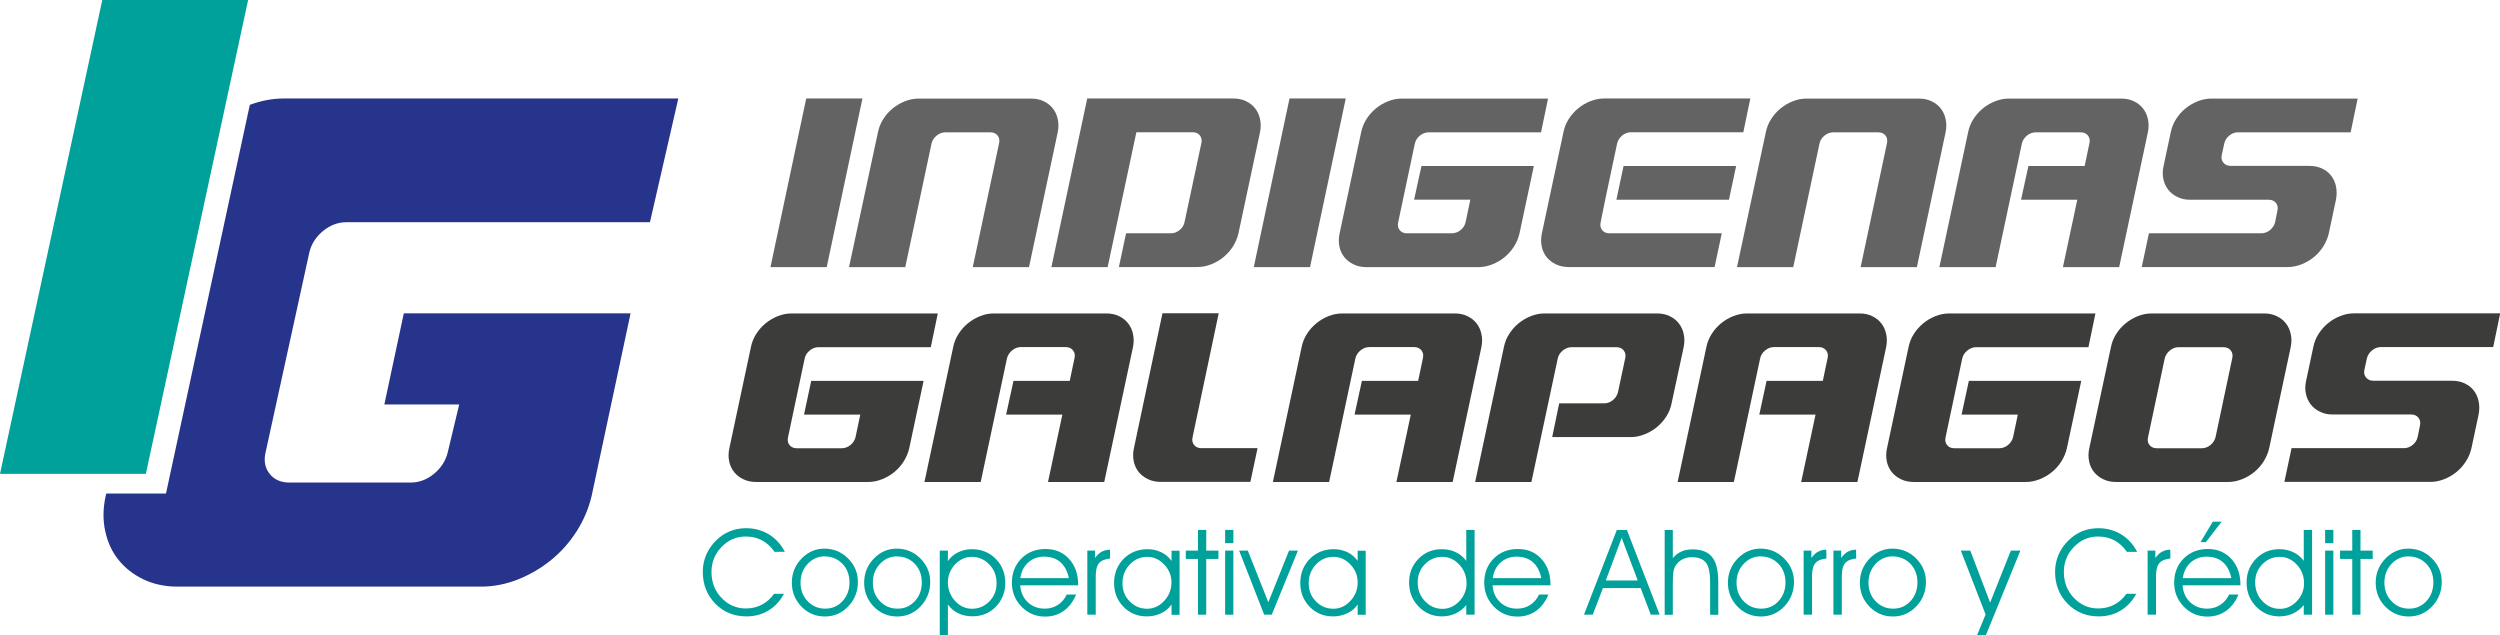 <?xml version="1.0" encoding="UTF-8"?> <svg xmlns="http://www.w3.org/2000/svg" xmlns:xlink="http://www.w3.org/1999/xlink" version="1.1" id="Capa_1" x="0px" y="0px" viewBox="0 0 264.48 67.23" style="enable-background:new 0 0 264.48 67.23;" xml:space="preserve"> <style type="text/css"> .st0{fill:#27348B;} .st1{fill:#00A19A;} .st2{fill:#646363;} .st3{fill:#3C3C3B;} </style> <g> <g> <path class="st0" d="M32.72,26.73c0.21-0.9,0.69-1.66,1.44-2.28c0.75-0.62,1.58-0.94,2.48-0.94h32.12l3-13.09H30 c-1.21,0-2.4,0.24-3.57,0.67l-8.87,41.12h-6.32l-0.05,0.21c-0.3,1.33-0.32,2.58-0.06,3.76c0.25,1.18,0.72,2.2,1.41,3.05 c0.68,0.86,1.56,1.54,2.63,2.06c1.07,0.51,2.27,0.77,3.6,0.77H50.9c1.33,0,2.64-0.26,3.92-0.77c1.29-0.52,2.45-1.2,3.5-2.06 c1.05-0.85,1.95-1.87,2.7-3.05c0.75-1.18,1.27-2.43,1.58-3.76l4.11-19.27H42.72l-2.06,9.64h7.92l-1.21,5.05 c-0.22,0.9-0.7,1.66-1.45,2.28c-0.75,0.62-1.57,0.93-2.47,0.93H30.61c-0.9,0-1.6-0.31-2.09-0.93c-0.49-0.62-0.63-1.38-0.42-2.28 L32.72,26.73z"></path> <g> <g> <path class="st1" d="M10.82,0h15.43L15.43,50.13H0L10.82,0z"></path> </g> </g> </g> <g> <g> <path class="st2" d="M85.29,10.42h5.95l-3.78,17.84h-5.95L85.29,10.42z"></path> <path class="st2" d="M92.88,13.99c0.1-0.49,0.28-0.95,0.56-1.39c0.28-0.44,0.61-0.81,1-1.13c0.39-0.32,0.82-0.57,1.3-0.76 c0.48-0.19,0.96-0.28,1.45-0.28h11.89c0.49,0,0.94,0.09,1.33,0.28c0.4,0.19,0.72,0.44,0.97,0.76c0.25,0.32,0.43,0.69,0.52,1.13 c0.1,0.44,0.1,0.9,0,1.39l-3.04,14.27h-5.95l2.78-13.08c0.08-0.33,0.03-0.61-0.15-0.84c-0.18-0.23-0.44-0.34-0.77-0.34h-4.76 c-0.33,0-0.64,0.12-0.92,0.34c-0.28,0.23-0.46,0.51-0.54,0.84l-2.78,13.08h-5.95L92.88,13.99z"></path> <path class="st2" d="M115.02,10.42h15.46c0.49,0,0.94,0.09,1.33,0.28c0.4,0.19,0.72,0.44,0.97,0.76 c0.25,0.32,0.43,0.69,0.52,1.13c0.1,0.44,0.1,0.9,0,1.39l-2.28,10.7c-0.11,0.49-0.31,0.96-0.58,1.39c-0.28,0.44-0.61,0.81-1,1.13 c-0.39,0.32-0.82,0.57-1.3,0.76c-0.48,0.19-0.96,0.29-1.45,0.29h-8.32l0.76-3.57h4.76c0.32,0,0.61-0.11,0.89-0.33 c0.28-0.22,0.46-0.5,0.53-0.83l1.78-8.35c0.08-0.33,0.03-0.61-0.15-0.84c-0.18-0.23-0.44-0.34-0.77-0.34h-5.95l-3.04,14.27h-5.95 L115.02,10.42z"></path> <path class="st2" d="M136.42,10.42h5.95l-3.78,17.84h-5.95L136.42,10.42z"></path> <path class="st2" d="M150.38,17.56h11.89l-1.52,7.13c-0.11,0.49-0.31,0.96-0.58,1.39c-0.28,0.44-0.61,0.81-1,1.13 c-0.39,0.32-0.82,0.57-1.3,0.76c-0.48,0.19-0.96,0.29-1.45,0.29h-11.89c-0.49,0-0.94-0.1-1.33-0.29 c-0.4-0.19-0.72-0.44-0.98-0.76c-0.25-0.32-0.43-0.69-0.52-1.13c-0.09-0.44-0.09-0.9,0.02-1.39l2.28-10.7 c0.1-0.49,0.28-0.95,0.56-1.39c0.28-0.44,0.61-0.81,1-1.13c0.39-0.32,0.82-0.57,1.3-0.76c0.47-0.19,0.96-0.28,1.45-0.28h15.46 l-0.74,3.57h-11.89c-0.33,0-0.64,0.12-0.92,0.34c-0.28,0.23-0.46,0.51-0.54,0.84l-1.76,8.32c-0.08,0.33-0.03,0.61,0.15,0.84 c0.18,0.23,0.44,0.34,0.77,0.34h4.76c0.33,0,0.64-0.11,0.92-0.34c0.28-0.23,0.46-0.51,0.53-0.84l0.5-2.38h-5.95L150.38,17.56z"></path> <path class="st2" d="M169.34,23.5c-0.08,0.33-0.03,0.61,0.15,0.84c0.18,0.23,0.44,0.34,0.77,0.34h11.89l-0.76,3.57h-15.46 c-0.49,0-0.94-0.1-1.33-0.29c-0.4-0.19-0.72-0.44-0.98-0.76c-0.25-0.32-0.43-0.69-0.52-1.13c-0.09-0.44-0.09-0.9,0.02-1.39 l2.28-10.7c0.1-0.49,0.28-0.95,0.56-1.39c0.28-0.44,0.61-0.81,1-1.13c0.39-0.32,0.82-0.57,1.3-0.76 c0.47-0.19,0.96-0.28,1.45-0.28h15.46l-0.74,3.57h-11.89c-0.33,0-0.64,0.12-0.92,0.34c-0.28,0.23-0.46,0.51-0.54,0.84l-1.26,5.95 L169.34,23.5z M171,21.13l0.76-3.57h11.91l-0.76,3.57H171z"></path> <path class="st2" d="M186.81,13.99c0.1-0.49,0.28-0.95,0.56-1.39c0.28-0.44,0.61-0.81,1-1.13c0.39-0.32,0.82-0.57,1.3-0.76 c0.48-0.19,0.96-0.28,1.45-0.28h11.89c0.49,0,0.94,0.09,1.33,0.28c0.4,0.19,0.72,0.44,0.97,0.76c0.25,0.32,0.43,0.69,0.52,1.13 c0.1,0.44,0.1,0.9,0,1.39l-3.04,14.27h-5.95l2.78-13.08c0.08-0.33,0.03-0.61-0.15-0.84c-0.18-0.23-0.44-0.34-0.77-0.34h-4.76 c-0.33,0-0.64,0.12-0.92,0.34c-0.28,0.23-0.46,0.51-0.53,0.84l-2.78,13.08h-5.95L186.81,13.99z"></path> <path class="st2" d="M214.59,17.56h5.95l0.5-2.38c0.08-0.33,0.03-0.61-0.15-0.84c-0.18-0.23-0.44-0.34-0.77-0.34h-4.76 c-0.33,0-0.64,0.12-0.92,0.34c-0.28,0.23-0.46,0.51-0.54,0.84l-2.78,13.08h-5.95l3.04-14.27c0.1-0.49,0.28-0.95,0.56-1.39 c0.28-0.44,0.61-0.81,1-1.13c0.39-0.32,0.82-0.57,1.3-0.76c0.48-0.19,0.96-0.28,1.45-0.28h11.89c0.49,0,0.94,0.09,1.33,0.28 c0.4,0.19,0.72,0.44,0.97,0.76c0.25,0.32,0.43,0.69,0.52,1.13c0.1,0.44,0.1,0.9,0,1.39l-3.04,14.27h-5.95l1.52-7.13h-5.95 L214.59,17.56z"></path> <path class="st2" d="M235.84,14.34c-0.28,0.23-0.46,0.51-0.53,0.84l-0.26,1.19c-0.08,0.33-0.02,0.61,0.17,0.84 c0.19,0.23,0.45,0.34,0.79,0.34h8.32c0.49,0,0.93,0.09,1.33,0.28c0.4,0.19,0.72,0.44,0.96,0.76c0.25,0.32,0.42,0.69,0.51,1.13 c0.09,0.44,0.09,0.9,0,1.39l-0.76,3.57c-0.11,0.49-0.31,0.96-0.58,1.39c-0.28,0.44-0.61,0.81-1,1.13 c-0.39,0.32-0.82,0.57-1.3,0.76c-0.48,0.19-0.96,0.29-1.45,0.29h-15.46l0.76-3.57h11.89c0.33,0,0.64-0.11,0.92-0.34 c0.28-0.23,0.46-0.51,0.54-0.84l0.24-1.19c0.08-0.33,0.03-0.61-0.15-0.84c-0.18-0.23-0.44-0.34-0.77-0.34h-8.32 c-0.49,0-0.94-0.09-1.33-0.29c-0.4-0.19-0.72-0.44-0.97-0.76c-0.25-0.32-0.43-0.69-0.52-1.13c-0.1-0.44-0.09-0.9,0.02-1.39 l0.76-3.57c0.1-0.49,0.28-0.95,0.56-1.39c0.28-0.44,0.61-0.81,1-1.13c0.39-0.32,0.82-0.57,1.3-0.76 c0.47-0.19,0.96-0.28,1.45-0.28h15.46l-0.74,3.57h-11.89C236.42,13.99,236.12,14.11,235.84,14.34z"></path> </g> <g> <path class="st3" d="M85.82,40.29h11.89l-1.52,7.13c-0.11,0.49-0.31,0.95-0.58,1.39c-0.28,0.44-0.61,0.81-1,1.13 c-0.39,0.32-0.82,0.57-1.3,0.76c-0.48,0.19-0.96,0.29-1.45,0.29H79.97c-0.49,0-0.94-0.1-1.33-0.29c-0.4-0.19-0.72-0.44-0.98-0.76 c-0.25-0.32-0.43-0.69-0.52-1.13c-0.09-0.44-0.09-0.9,0.02-1.39l2.28-10.7c0.1-0.49,0.28-0.96,0.56-1.39 c0.28-0.44,0.61-0.81,1-1.13c0.39-0.32,0.82-0.57,1.3-0.76c0.48-0.19,0.96-0.28,1.45-0.28h15.46l-0.74,3.57H86.58 c-0.33,0-0.64,0.12-0.92,0.35c-0.28,0.23-0.46,0.51-0.53,0.84l-1.76,8.32c-0.08,0.33-0.03,0.61,0.15,0.84 c0.18,0.23,0.44,0.34,0.77,0.34h4.76c0.33,0,0.64-0.11,0.92-0.34c0.28-0.23,0.46-0.51,0.54-0.84l0.5-2.38h-5.95L85.82,40.29z"></path> <path class="st3" d="M107.22,40.29h5.95l0.5-2.38c0.08-0.33,0.03-0.61-0.15-0.84c-0.18-0.23-0.44-0.35-0.77-0.35h-4.76 c-0.33,0-0.64,0.12-0.92,0.35c-0.28,0.23-0.46,0.51-0.54,0.84l-2.78,13.08H97.8l3.04-14.27c0.1-0.49,0.28-0.96,0.56-1.39 c0.28-0.44,0.61-0.81,1-1.13c0.39-0.32,0.82-0.57,1.3-0.76c0.47-0.19,0.96-0.28,1.45-0.28h11.89c0.49,0,0.94,0.09,1.33,0.28 c0.4,0.19,0.72,0.44,0.97,0.76c0.25,0.32,0.43,0.69,0.52,1.13c0.1,0.44,0.1,0.9,0,1.39l-3.04,14.27h-5.95l1.52-7.13h-5.95 L107.22,40.29z"></path> <path class="st3" d="M126.17,46.23c-0.08,0.33-0.03,0.61,0.15,0.84c0.18,0.23,0.44,0.34,0.77,0.34h5.95l-0.76,3.57h-9.51 c-0.49,0-0.94-0.1-1.33-0.29c-0.4-0.19-0.72-0.44-0.98-0.76c-0.25-0.32-0.43-0.69-0.52-1.13c-0.09-0.44-0.09-0.9,0.02-1.39 l3.02-14.27h5.95L126.17,46.23z"></path> <path class="st3" d="M144.08,40.29h5.95l0.5-2.38c0.08-0.33,0.03-0.61-0.15-0.84c-0.18-0.23-0.44-0.35-0.77-0.35h-4.76 c-0.33,0-0.64,0.12-0.92,0.35c-0.28,0.23-0.46,0.51-0.54,0.84l-2.78,13.08h-5.95l3.04-14.27c0.1-0.49,0.28-0.96,0.56-1.39 c0.28-0.44,0.61-0.81,1-1.13c0.39-0.32,0.82-0.57,1.3-0.76c0.48-0.19,0.96-0.28,1.45-0.28h11.89c0.49,0,0.94,0.09,1.33,0.28 c0.4,0.19,0.72,0.44,0.97,0.76c0.25,0.32,0.43,0.69,0.52,1.13c0.1,0.44,0.1,0.9,0,1.39l-3.04,14.27h-5.95l1.52-7.13h-5.95 L144.08,40.29z"></path> <path class="st3" d="M162.01,50.99h-5.95l3.04-14.27c0.1-0.49,0.28-0.96,0.56-1.39c0.28-0.44,0.61-0.81,1-1.13 c0.39-0.32,0.82-0.57,1.3-0.76c0.48-0.19,0.96-0.28,1.45-0.28h11.89c0.49,0,0.94,0.09,1.33,0.28c0.4,0.19,0.72,0.44,0.97,0.76 c0.25,0.32,0.43,0.69,0.52,1.13c0.1,0.44,0.1,0.9,0,1.39l-1.28,5.95c-0.09,0.49-0.28,0.96-0.56,1.39c-0.28,0.44-0.61,0.81-1,1.13 c-0.39,0.32-0.82,0.57-1.3,0.76c-0.48,0.19-0.96,0.29-1.45,0.29h-8.32l0.74-3.57h4.76c0.33,0,0.64-0.11,0.92-0.34 c0.28-0.23,0.46-0.51,0.54-0.84l0.76-3.57c0.08-0.33,0.03-0.61-0.15-0.84c-0.18-0.23-0.44-0.35-0.77-0.35h-4.76 c-0.33,0-0.64,0.12-0.92,0.35c-0.28,0.23-0.46,0.51-0.53,0.84L162.01,50.99z"></path> <path class="st3" d="M186.89,40.29h5.95l0.5-2.38c0.08-0.33,0.03-0.61-0.15-0.84c-0.18-0.23-0.44-0.35-0.77-0.35h-4.76 c-0.33,0-0.64,0.12-0.92,0.35c-0.28,0.23-0.46,0.51-0.53,0.84l-2.78,13.08h-5.95l3.04-14.27c0.1-0.49,0.28-0.96,0.56-1.39 c0.28-0.44,0.61-0.81,1-1.13c0.39-0.32,0.82-0.57,1.3-0.76c0.48-0.19,0.96-0.28,1.45-0.28h11.89c0.49,0,0.94,0.09,1.33,0.28 c0.4,0.19,0.72,0.44,0.97,0.76c0.25,0.32,0.43,0.69,0.52,1.13c0.1,0.44,0.1,0.9,0,1.39l-3.04,14.27h-5.95l1.52-7.13h-5.95 L186.89,40.29z"></path> <path class="st3" d="M208.29,40.29h11.89l-1.52,7.13c-0.11,0.49-0.31,0.95-0.58,1.39c-0.28,0.44-0.61,0.81-1,1.13 c-0.39,0.32-0.82,0.57-1.3,0.76c-0.48,0.19-0.96,0.29-1.45,0.29h-11.89c-0.49,0-0.94-0.1-1.33-0.29 c-0.4-0.19-0.72-0.44-0.98-0.76c-0.25-0.32-0.43-0.69-0.52-1.13c-0.09-0.44-0.09-0.9,0.02-1.39l2.28-10.7 c0.1-0.49,0.28-0.96,0.56-1.39c0.28-0.44,0.61-0.81,1-1.13c0.39-0.32,0.82-0.57,1.3-0.76c0.48-0.19,0.96-0.28,1.45-0.28h15.46 l-0.74,3.57h-11.89c-0.33,0-0.64,0.12-0.92,0.35c-0.28,0.23-0.46,0.51-0.54,0.84l-1.76,8.32c-0.08,0.33-0.03,0.61,0.15,0.84 c0.18,0.23,0.44,0.34,0.77,0.34h4.76c0.33,0,0.64-0.11,0.92-0.34c0.28-0.23,0.46-0.51,0.54-0.84l0.5-2.38h-5.95L208.29,40.29z"></path> <path class="st3" d="M223.32,36.72c0.1-0.49,0.28-0.96,0.56-1.39c0.28-0.44,0.61-0.81,1-1.13c0.39-0.32,0.82-0.57,1.3-0.76 c0.47-0.19,0.96-0.28,1.45-0.28h11.89c0.49,0,0.94,0.09,1.33,0.28c0.4,0.19,0.72,0.44,0.97,0.76c0.25,0.32,0.43,0.69,0.52,1.13 c0.1,0.44,0.1,0.9,0,1.39l-2.28,10.7c-0.11,0.49-0.31,0.95-0.58,1.39c-0.28,0.44-0.61,0.81-1,1.13c-0.39,0.32-0.82,0.57-1.3,0.76 c-0.48,0.19-0.96,0.29-1.45,0.29h-11.89c-0.49,0-0.94-0.1-1.33-0.29c-0.4-0.19-0.72-0.44-0.98-0.76 c-0.25-0.32-0.43-0.69-0.52-1.13c-0.09-0.44-0.09-0.9,0.02-1.39L223.32,36.72z M227.4,47.08c0.18,0.23,0.44,0.34,0.77,0.34h4.76 c0.33,0,0.64-0.11,0.92-0.34c0.28-0.23,0.46-0.51,0.54-0.84l1.76-8.32c0.08-0.33,0.03-0.61-0.15-0.84 c-0.18-0.23-0.44-0.35-0.77-0.35h-4.76c-0.33,0-0.64,0.12-0.92,0.35c-0.28,0.23-0.46,0.51-0.54,0.84l-1.76,8.32 C227.16,46.57,227.22,46.85,227.4,47.08z"></path> <path class="st3" d="M250.94,37.07c-0.28,0.23-0.46,0.51-0.54,0.84l-0.26,1.19c-0.08,0.33-0.02,0.61,0.17,0.84 c0.19,0.23,0.45,0.34,0.79,0.34h8.32c0.49,0,0.93,0.09,1.33,0.28c0.4,0.19,0.72,0.44,0.96,0.76c0.25,0.32,0.42,0.69,0.51,1.13 c0.09,0.44,0.09,0.9,0,1.39l-0.76,3.57c-0.11,0.49-0.3,0.95-0.58,1.39c-0.28,0.44-0.61,0.81-1,1.13 c-0.39,0.32-0.82,0.57-1.3,0.76c-0.48,0.19-0.96,0.29-1.45,0.29h-15.46l0.76-3.57h11.89c0.33,0,0.64-0.11,0.92-0.34 c0.28-0.23,0.46-0.51,0.53-0.84l0.24-1.19c0.08-0.33,0.03-0.61-0.15-0.84c-0.18-0.23-0.44-0.35-0.77-0.35h-8.32 c-0.49,0-0.94-0.09-1.33-0.29c-0.4-0.19-0.72-0.44-0.97-0.76c-0.25-0.32-0.43-0.69-0.52-1.13c-0.1-0.44-0.09-0.9,0.02-1.39 l0.76-3.57c0.1-0.49,0.28-0.96,0.56-1.39c0.28-0.44,0.61-0.81,1-1.13c0.39-0.32,0.82-0.57,1.3-0.76 c0.47-0.19,0.96-0.28,1.45-0.28h15.46l-0.74,3.57h-11.89C251.52,36.72,251.22,36.84,250.94,37.07z"></path> </g> <g> <path class="st1" d="M81.94,58.38c-0.4-0.56-0.85-0.97-1.35-1.23c-0.5-0.26-1.06-0.39-1.7-0.39c-1,0-1.85,0.37-2.56,1.11 c-0.71,0.74-1.06,1.62-1.06,2.64c0,1.08,0.35,2,1.06,2.74c0.71,0.74,1.56,1.12,2.57,1.12c0.62,0,1.18-0.13,1.68-0.39 c0.5-0.26,0.94-0.64,1.31-1.16h1.05c-0.41,0.76-0.96,1.36-1.65,1.77c-0.69,0.42-1.47,0.62-2.32,0.62c-1.32,0-2.42-0.45-3.3-1.35 c-0.88-0.9-1.32-2.02-1.32-3.37c0-0.63,0.12-1.22,0.36-1.79c0.24-0.56,0.59-1.07,1.05-1.52c0.43-0.43,0.91-0.75,1.44-0.97 c0.53-0.22,1.11-0.33,1.73-0.33c0.89,0,1.69,0.22,2.41,0.65c0.71,0.44,1.28,1.05,1.69,1.85H81.94z"></path> <path class="st1" d="M83.77,61.65c0-0.99,0.34-1.84,1.02-2.55c0.68-0.7,1.49-1.06,2.42-1.06c0.98,0,1.82,0.35,2.51,1.04 c0.69,0.69,1.04,1.52,1.04,2.48c0,1.01-0.34,1.87-1.02,2.59c-0.68,0.71-1.5,1.07-2.47,1.07c-0.98,0-1.81-0.35-2.49-1.05 C84.12,63.48,83.77,62.63,83.77,61.65z M84.69,61.64c0,0.78,0.25,1.44,0.75,1.96c0.5,0.53,1.12,0.79,1.86,0.79 c0.73,0,1.34-0.26,1.83-0.79c0.49-0.53,0.74-1.19,0.74-1.98c0-0.8-0.25-1.46-0.75-1.98c-0.5-0.51-1.13-0.78-1.9-0.78 c-0.69,0-1.28,0.27-1.78,0.8C84.93,60.2,84.69,60.86,84.69,61.64z"></path> <path class="st1" d="M91.42,61.65c0-0.99,0.34-1.84,1.02-2.55c0.68-0.7,1.49-1.06,2.42-1.06c0.98,0,1.82,0.35,2.51,1.04 c0.69,0.69,1.04,1.52,1.04,2.48c0,1.01-0.34,1.87-1.02,2.59c-0.68,0.71-1.5,1.07-2.47,1.07c-0.98,0-1.81-0.35-2.49-1.05 C91.77,63.48,91.42,62.63,91.42,61.65z M92.34,61.64c0,0.78,0.25,1.44,0.75,1.96c0.5,0.53,1.12,0.79,1.86,0.79 c0.73,0,1.34-0.26,1.83-0.79c0.49-0.53,0.74-1.19,0.74-1.98c0-0.8-0.25-1.46-0.75-1.98c-0.5-0.51-1.13-0.78-1.9-0.78 c-0.69,0-1.28,0.27-1.78,0.8C92.58,60.2,92.34,60.86,92.34,61.64z"></path> <path class="st1" d="M99.42,58.25h0.86v1.11c0.25-0.38,0.6-0.69,1.06-0.92c0.46-0.23,0.94-0.34,1.46-0.34 c1.02,0,1.87,0.34,2.54,1.02c0.67,0.68,1.01,1.53,1.01,2.55c0,0.99-0.33,1.83-0.99,2.51c-0.66,0.68-1.49,1.02-2.49,1.02 c-0.55,0-1.05-0.11-1.49-0.32c-0.44-0.21-0.81-0.52-1.1-0.93v0.47v1.01v1.79h-0.86V58.25z M100.28,61.6 c0,0.77,0.26,1.43,0.76,1.98c0.51,0.55,1.11,0.82,1.8,0.82c0.71,0,1.32-0.26,1.83-0.78c0.51-0.52,0.76-1.16,0.76-1.91 c0-0.79-0.25-1.46-0.77-1.99c-0.51-0.54-1.13-0.81-1.86-0.81c-0.67,0-1.26,0.27-1.77,0.81C100.53,60.26,100.28,60.89,100.28,61.6 z"></path> <path class="st1" d="M114.05,61.92h-6.12c0.05,0.74,0.32,1.33,0.8,1.79c0.48,0.45,1.08,0.68,1.8,0.68c0.51,0,0.97-0.13,1.38-0.39 c0.41-0.27,0.72-0.63,0.94-1.1h0.99c-0.31,0.75-0.75,1.33-1.31,1.73c-0.57,0.4-1.22,0.6-1.96,0.6c-0.99,0-1.82-0.35-2.5-1.05 c-0.68-0.7-1.02-1.55-1.02-2.53c0-1.03,0.33-1.88,1-2.56c0.67-0.67,1.52-1.01,2.56-1.01c1.02,0,1.85,0.35,2.49,1.05 c0.64,0.7,0.96,1.61,0.96,2.74V61.92z M113.08,61.16c-0.16-0.75-0.47-1.32-0.91-1.7c-0.44-0.38-1.01-0.57-1.72-0.57 c-0.66,0-1.22,0.21-1.67,0.61c-0.46,0.41-0.74,0.96-0.84,1.66H113.08z"></path> <path class="st1" d="M115.91,65.03h-0.88v-6.78h0.82v0.78c0.21-0.3,0.45-0.52,0.7-0.66c0.25-0.14,0.55-0.21,0.88-0.22l0.01,0.94 c-0.55,0.05-0.94,0.21-1.17,0.49c-0.24,0.28-0.35,0.73-0.35,1.35V65.03z"></path> <path class="st1" d="M123.93,63.96c-0.27,0.39-0.64,0.7-1.1,0.92c-0.46,0.22-0.96,0.33-1.5,0.33c-0.99,0-1.82-0.34-2.48-1.02 c-0.66-0.68-0.99-1.52-0.99-2.52c0-1.01,0.34-1.86,1.01-2.55c0.68-0.68,1.52-1.02,2.54-1.02c0.52,0,1,0.11,1.44,0.32 c0.44,0.21,0.8,0.52,1.09,0.92v-1.08h0.85v6.78h-0.85V63.96z M123.93,61.6c0-0.72-0.26-1.35-0.77-1.88 c-0.51-0.54-1.11-0.81-1.78-0.81c-0.73,0-1.35,0.27-1.86,0.81c-0.51,0.53-0.77,1.2-0.77,1.99c0,0.76,0.25,1.39,0.76,1.91 c0.51,0.52,1.12,0.78,1.84,0.78c0.69,0,1.29-0.27,1.8-0.82C123.67,63.03,123.93,62.37,123.93,61.6z"></path> <path class="st1" d="M126.74,65.03v-5.9h-1.29v-0.88h1.29v-2.19h0.87v2.19h1.29v0.88h-1.29v5.9H126.74z"></path> <path class="st1" d="M130.48,57.46h-0.87v-1.4h0.87V57.46z M129.61,65.03v-6.78h0.87v6.78H129.61z"></path> <path class="st1" d="M134.54,65.03h-0.8l-2.65-6.78h0.92l2.17,5.47l2.19-5.47h0.94L134.54,65.03z"></path> <path class="st1" d="M143.63,63.96c-0.27,0.39-0.64,0.7-1.1,0.92c-0.46,0.22-0.96,0.33-1.5,0.33c-0.99,0-1.82-0.34-2.48-1.02 c-0.66-0.68-0.99-1.52-0.99-2.52c0-1.01,0.34-1.86,1.01-2.55c0.68-0.68,1.52-1.02,2.54-1.02c0.52,0,1,0.11,1.44,0.32 c0.44,0.21,0.8,0.52,1.08,0.92v-1.08h0.85v6.78h-0.85V63.96z M143.63,61.6c0-0.72-0.26-1.35-0.77-1.88 c-0.51-0.54-1.11-0.81-1.78-0.81c-0.73,0-1.35,0.27-1.86,0.81c-0.51,0.53-0.77,1.2-0.77,1.99c0,0.76,0.25,1.39,0.76,1.91 c0.51,0.52,1.12,0.78,1.84,0.78c0.69,0,1.29-0.27,1.8-0.82C143.38,63.03,143.63,62.37,143.63,61.6z"></path> <path class="st1" d="M155.12,59.33v-1.51v-1.76H156v8.97h-0.88v-1.02c-0.3,0.38-0.68,0.67-1.13,0.89 c-0.45,0.21-0.93,0.31-1.44,0.31c-0.98,0-1.8-0.35-2.47-1.04c-0.67-0.69-1.01-1.53-1.01-2.54c0-0.99,0.33-1.83,0.99-2.51 c0.66-0.68,1.49-1.02,2.48-1.02c0.53,0,1.02,0.1,1.46,0.31C154.45,58.63,154.82,58.93,155.12,59.33z M155.15,61.71 c0-0.77-0.26-1.43-0.77-1.98c-0.51-0.55-1.11-0.82-1.8-0.82c-0.71,0-1.33,0.26-1.84,0.78c-0.51,0.52-0.76,1.15-0.76,1.91 c0,0.79,0.25,1.46,0.77,2c0.51,0.54,1.13,0.81,1.86,0.81c0.67,0,1.26-0.27,1.78-0.81C154.89,63.06,155.15,62.43,155.15,61.71z"></path> <path class="st1" d="M164.02,61.92h-6.12c0.05,0.74,0.32,1.33,0.8,1.79c0.48,0.45,1.08,0.68,1.8,0.68c0.51,0,0.97-0.13,1.38-0.39 c0.41-0.27,0.72-0.63,0.94-1.1h0.99c-0.31,0.75-0.75,1.33-1.31,1.73c-0.57,0.4-1.22,0.6-1.96,0.6c-0.99,0-1.82-0.35-2.5-1.05 c-0.68-0.7-1.02-1.55-1.02-2.53c0-1.03,0.33-1.88,1-2.56c0.67-0.67,1.52-1.01,2.56-1.01c1.02,0,1.85,0.35,2.49,1.05 c0.64,0.7,0.96,1.61,0.96,2.74V61.92z M163.06,61.16c-0.16-0.75-0.47-1.32-0.91-1.7c-0.44-0.38-1.01-0.57-1.72-0.57 c-0.66,0-1.21,0.21-1.67,0.61c-0.46,0.41-0.74,0.96-0.84,1.66H163.06z"></path> <path class="st1" d="M168.5,65.03h-0.93l3.48-8.97h1.06l3.47,8.97h-0.94l-1.07-2.82h-3.99L168.5,65.03z M173.26,61.41l-1.7-4.51 l-1.68,4.51H173.26z"></path> <path class="st1" d="M176.11,56.06h0.86v2.99c0.25-0.31,0.55-0.54,0.9-0.7c0.35-0.16,0.75-0.23,1.18-0.23 c0.95,0,1.65,0.27,2.08,0.82c0.44,0.54,0.65,1.43,0.65,2.65v3.45h-0.86v-3.46c0-0.98-0.15-1.67-0.44-2.05 c-0.3-0.38-0.79-0.58-1.48-0.58c-0.39,0-0.74,0.08-1.04,0.24c-0.3,0.16-0.53,0.39-0.71,0.68c-0.11,0.18-0.18,0.39-0.22,0.63 c-0.04,0.24-0.06,0.65-0.06,1.24v3.3h-0.86V56.06z"></path> <path class="st1" d="M182.8,61.65c0-0.99,0.34-1.84,1.02-2.55c0.68-0.7,1.49-1.06,2.42-1.06c0.98,0,1.82,0.35,2.51,1.04 c0.69,0.69,1.04,1.52,1.04,2.48c0,1.01-0.34,1.87-1.02,2.59c-0.68,0.71-1.5,1.07-2.47,1.07c-0.98,0-1.81-0.35-2.49-1.05 C183.14,63.48,182.8,62.63,182.8,61.65z M183.71,61.64c0,0.78,0.25,1.44,0.75,1.96c0.5,0.53,1.12,0.79,1.86,0.79 c0.73,0,1.34-0.26,1.83-0.79c0.49-0.53,0.74-1.19,0.74-1.98c0-0.8-0.25-1.46-0.75-1.98c-0.5-0.51-1.13-0.78-1.9-0.78 c-0.69,0-1.28,0.27-1.78,0.8C183.96,60.2,183.71,60.86,183.71,61.64z"></path> <path class="st1" d="M191.69,65.03h-0.88v-6.78h0.82v0.78c0.21-0.3,0.45-0.52,0.7-0.66c0.25-0.14,0.55-0.21,0.88-0.22l0.01,0.94 c-0.55,0.05-0.94,0.21-1.17,0.49c-0.24,0.28-0.35,0.73-0.35,1.35V65.03z"></path> <path class="st1" d="M194.84,65.03h-0.88v-6.78h0.82v0.78c0.21-0.3,0.45-0.52,0.7-0.66c0.25-0.14,0.55-0.21,0.88-0.22l0.01,0.94 c-0.55,0.05-0.94,0.21-1.17,0.49c-0.24,0.28-0.35,0.73-0.35,1.35V65.03z"></path> <path class="st1" d="M196.76,61.65c0-0.99,0.34-1.84,1.02-2.55c0.68-0.7,1.49-1.06,2.42-1.06c0.98,0,1.82,0.35,2.51,1.04 c0.69,0.69,1.04,1.52,1.04,2.48c0,1.01-0.34,1.87-1.02,2.59c-0.68,0.71-1.5,1.07-2.47,1.07c-0.98,0-1.81-0.35-2.49-1.05 C197.1,63.48,196.76,62.63,196.76,61.65z M197.67,61.64c0,0.78,0.25,1.44,0.75,1.96c0.5,0.53,1.12,0.79,1.86,0.79 c0.73,0,1.34-0.26,1.83-0.79c0.49-0.53,0.74-1.19,0.74-1.98c0-0.8-0.25-1.46-0.75-1.98c-0.5-0.51-1.13-0.78-1.9-0.78 c-0.69,0-1.28,0.27-1.78,0.8C197.92,60.2,197.67,60.86,197.67,61.64z"></path> <path class="st1" d="M207.44,58.25h1l2.1,5.5l2.19-5.5h1.01l-3.66,8.97h-0.93l0.91-2.21L207.44,58.25z"></path> <path class="st1" d="M225.01,58.38c-0.4-0.56-0.85-0.97-1.35-1.23c-0.5-0.26-1.06-0.39-1.7-0.39c-1,0-1.85,0.37-2.56,1.11 c-0.71,0.74-1.06,1.62-1.06,2.64c0,1.08,0.35,2,1.06,2.74c0.71,0.74,1.56,1.12,2.57,1.12c0.62,0,1.18-0.13,1.68-0.39 c0.5-0.26,0.94-0.64,1.31-1.16H226c-0.41,0.76-0.96,1.36-1.65,1.77c-0.69,0.42-1.47,0.62-2.32,0.62c-1.32,0-2.42-0.45-3.3-1.35 c-0.88-0.9-1.32-2.02-1.32-3.37c0-0.63,0.12-1.22,0.36-1.79c0.24-0.56,0.59-1.07,1.05-1.52c0.43-0.43,0.91-0.75,1.44-0.97 c0.53-0.22,1.11-0.33,1.73-0.33c0.89,0,1.69,0.22,2.41,0.65c0.71,0.44,1.28,1.05,1.69,1.85H225.01z"></path> <path class="st1" d="M228.08,65.03h-0.88v-6.78h0.82v0.78c0.21-0.3,0.45-0.52,0.7-0.66c0.25-0.14,0.55-0.21,0.88-0.22l0.01,0.94 c-0.55,0.05-0.94,0.21-1.17,0.49c-0.24,0.28-0.35,0.73-0.35,1.35V65.03z"></path> <path class="st1" d="M237.02,61.92h-6.12c0.05,0.74,0.32,1.33,0.8,1.79c0.48,0.45,1.08,0.68,1.8,0.68c0.51,0,0.97-0.13,1.38-0.39 c0.41-0.27,0.72-0.63,0.94-1.1h0.99c-0.31,0.75-0.75,1.33-1.32,1.73c-0.57,0.4-1.22,0.6-1.96,0.6c-0.99,0-1.82-0.35-2.5-1.05 c-0.68-0.7-1.02-1.55-1.02-2.53c0-1.03,0.33-1.88,1-2.56c0.67-0.67,1.52-1.01,2.56-1.01c1.02,0,1.85,0.35,2.49,1.05 c0.64,0.7,0.96,1.61,0.96,2.74V61.92z M236.06,61.16c-0.16-0.75-0.47-1.32-0.91-1.7c-0.44-0.38-1.01-0.57-1.72-0.57 c-0.66,0-1.21,0.21-1.67,0.61c-0.46,0.41-0.74,0.96-0.84,1.66H236.06z M233.37,57.35h-0.57l1.29-2.16h0.94L233.37,57.35z"></path> <path class="st1" d="M243.72,59.33v-1.51v-1.76h0.88v8.97h-0.88v-1.02c-0.3,0.38-0.68,0.67-1.13,0.89 c-0.45,0.21-0.93,0.31-1.44,0.31c-0.98,0-1.8-0.35-2.47-1.04c-0.67-0.69-1.01-1.53-1.01-2.54c0-0.99,0.33-1.83,0.99-2.51 c0.66-0.68,1.49-1.02,2.48-1.02c0.53,0,1.02,0.1,1.46,0.31C243.05,58.63,243.42,58.93,243.72,59.33z M243.75,61.71 c0-0.77-0.26-1.43-0.77-1.98c-0.51-0.55-1.11-0.82-1.8-0.82c-0.71,0-1.33,0.26-1.84,0.78c-0.51,0.52-0.76,1.15-0.76,1.91 c0,0.79,0.25,1.46,0.77,2c0.51,0.54,1.13,0.81,1.86,0.81c0.67,0,1.26-0.27,1.78-0.81C243.49,63.06,243.75,62.43,243.75,61.71z"></path> <path class="st1" d="M246.85,57.46h-0.87v-1.4h0.87V57.46z M245.98,65.03v-6.78h0.87v6.78H245.98z"></path> <path class="st1" d="M248.85,65.03v-5.9h-1.29v-0.88h1.29v-2.19h0.87v2.19h1.29v0.88h-1.29v5.9H248.85z"></path> <path class="st1" d="M251.33,61.65c0-0.99,0.34-1.84,1.02-2.55c0.68-0.7,1.49-1.06,2.42-1.06c0.98,0,1.82,0.35,2.51,1.04 c0.69,0.69,1.04,1.52,1.04,2.48c0,1.01-0.34,1.87-1.02,2.59c-0.68,0.71-1.5,1.07-2.47,1.07c-0.98,0-1.81-0.35-2.49-1.05 C251.67,63.48,251.33,62.63,251.33,61.65z M252.25,61.64c0,0.78,0.25,1.44,0.75,1.96c0.5,0.53,1.12,0.79,1.86,0.79 c0.73,0,1.34-0.26,1.83-0.79c0.49-0.53,0.74-1.19,0.74-1.98c0-0.8-0.25-1.46-0.75-1.98c-0.5-0.51-1.13-0.78-1.9-0.78 c-0.69,0-1.28,0.27-1.78,0.8C252.49,60.2,252.25,60.86,252.25,61.64z"></path> </g> </g> </g> </svg> 